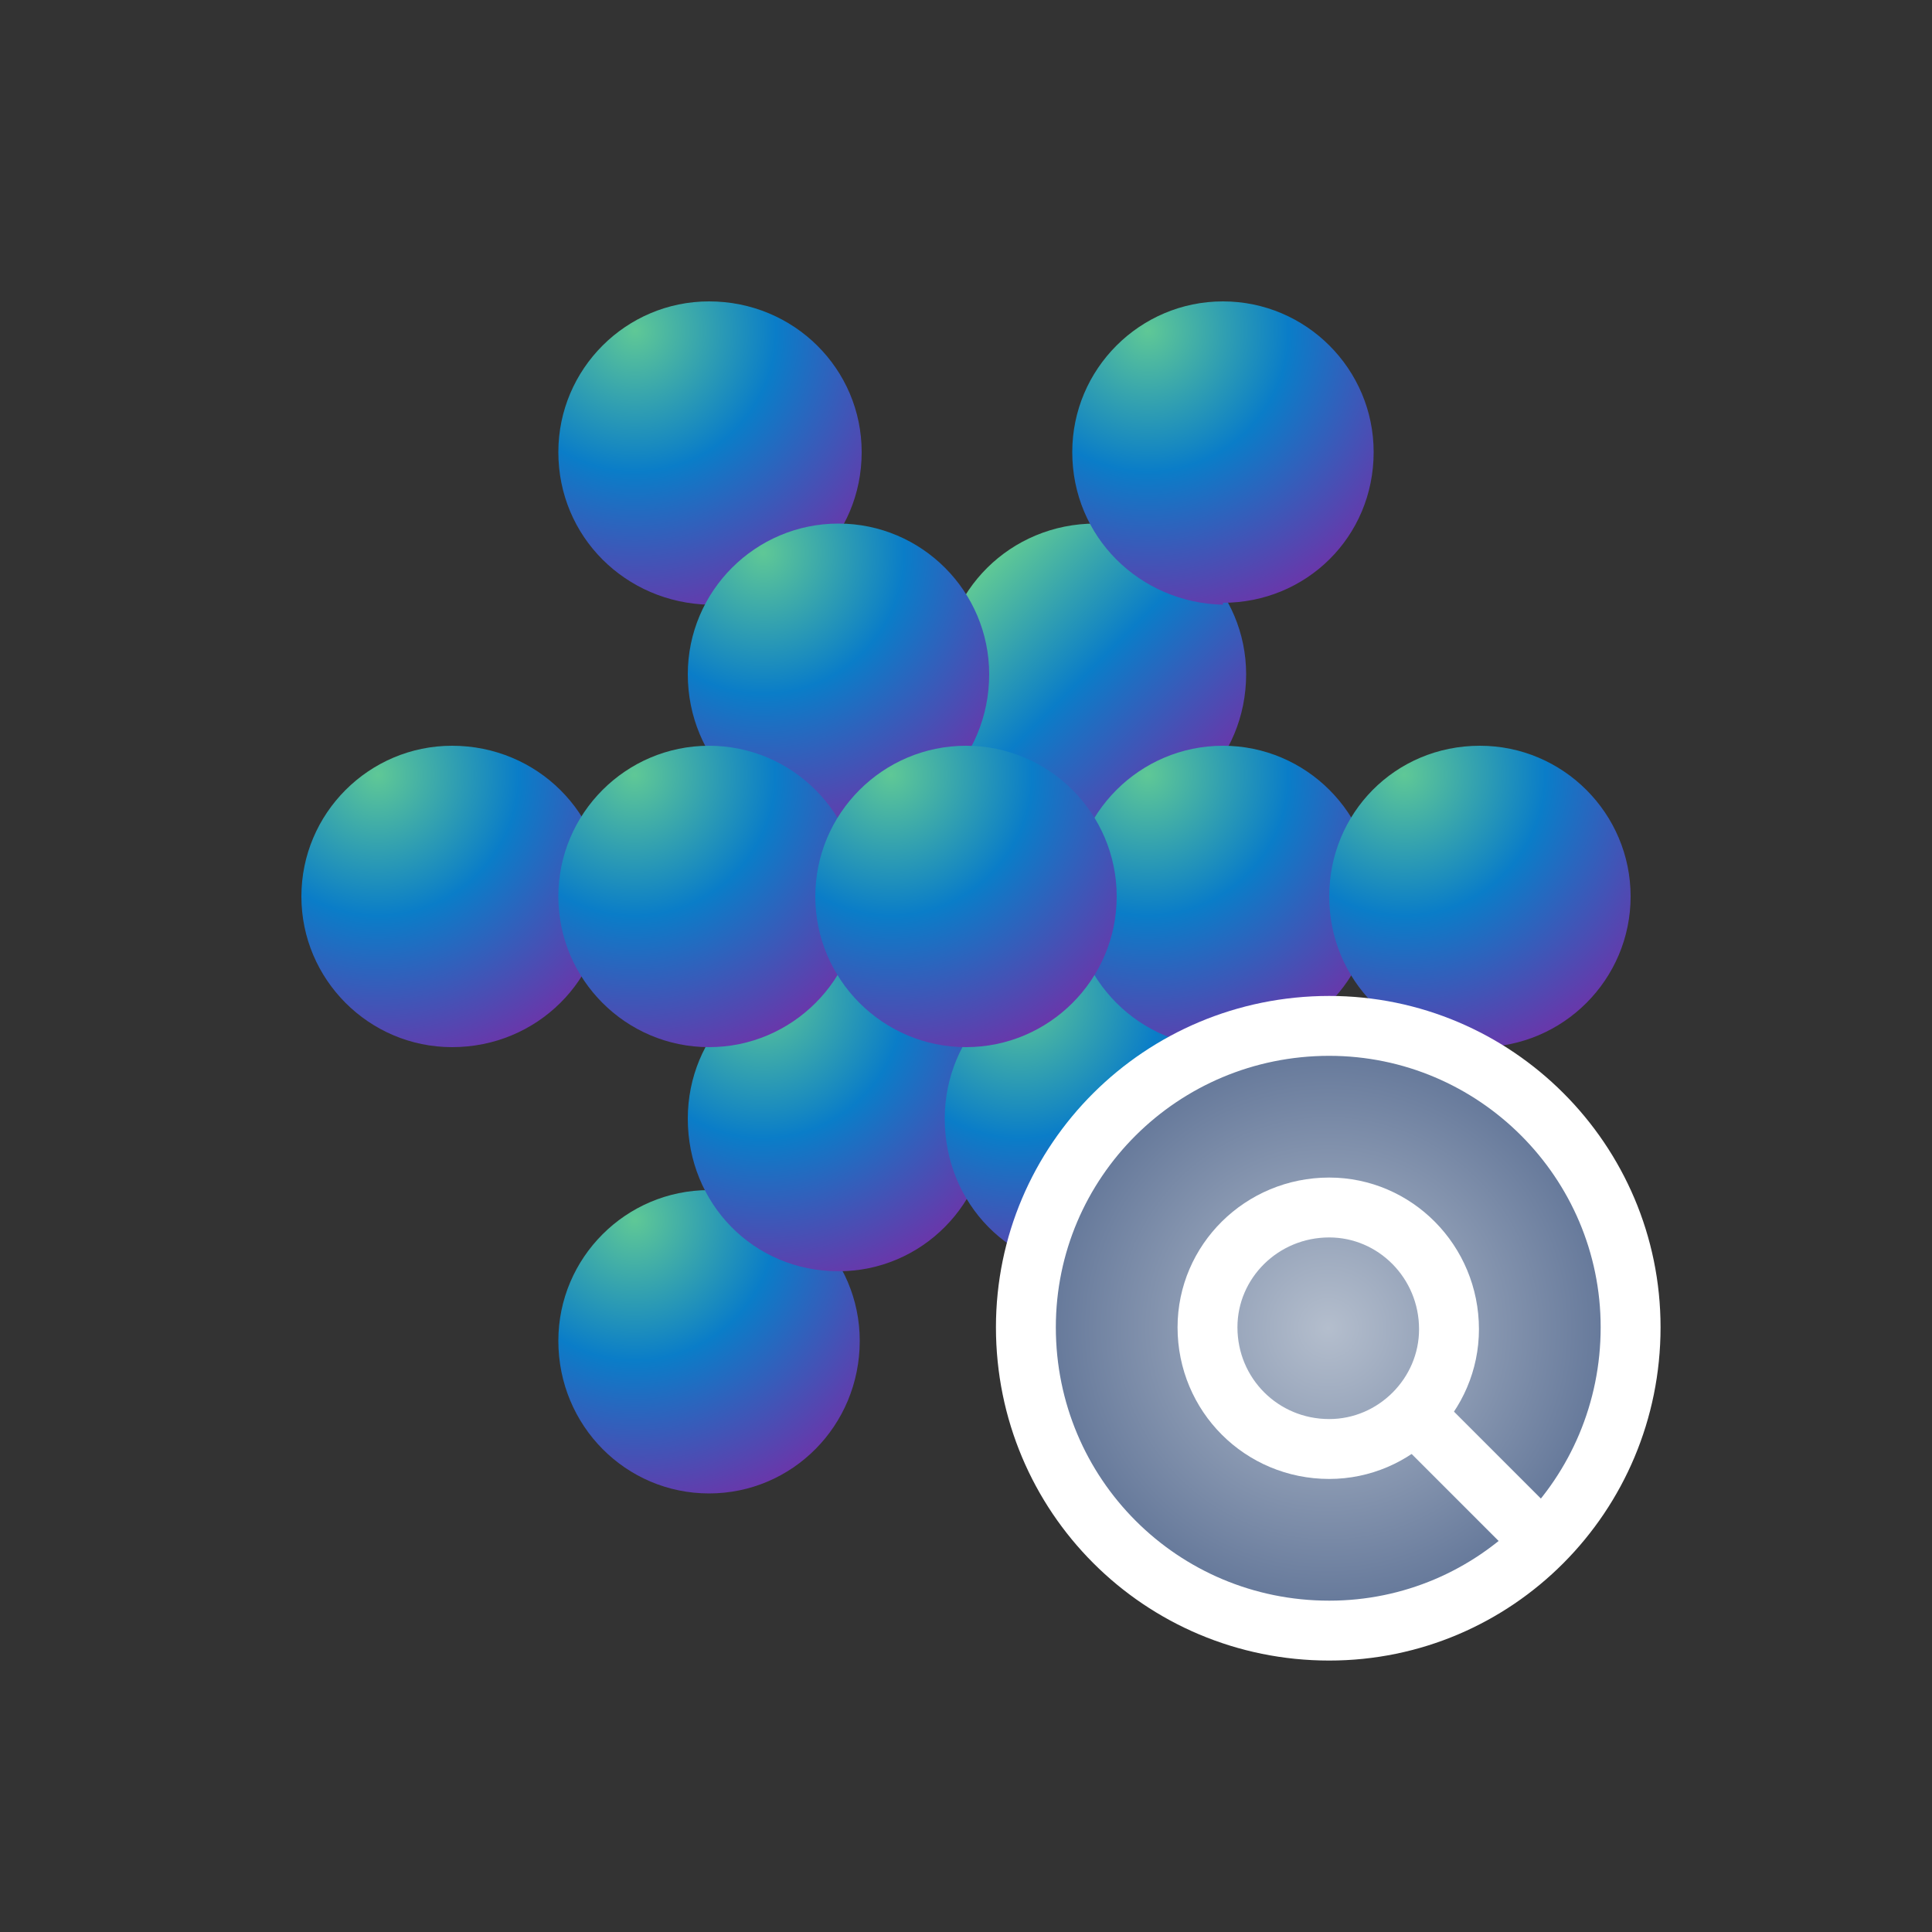 <svg version="1.2" xmlns="http://www.w3.org/2000/svg" viewBox="0 0 100 100" width="100" height="100">
	<rect x="0" y="0" width="100" height="100" fill="#333333" stroke="none"/>
	<title>icn_emb_protein_identification</title>
	<defs>
		<radialGradient id="g1" cx="0" cy="0" r="1" gradientUnits="userSpaceOnUse" gradientTransform="matrix(15.239,0,0,15.239,32.842,63.116)">
			<stop offset="0" stop-color="#5fc896"/>
			<stop offset=".479" stop-color="#0a7dc8"/>
			<stop offset="1" stop-color="#6937aa"/>
		</radialGradient>
		<radialGradient id="g2" cx="0" cy="0" r="1" gradientUnits="userSpaceOnUse" gradientTransform="matrix(15.239,0,0,15.239,39.483,51.614)">
			<stop offset="0" stop-color="#5fc896"/>
			<stop offset=".479" stop-color="#0a7dc8"/>
			<stop offset="1" stop-color="#6937aa"/>
		</radialGradient>
		<linearGradient id="g3" x2="1" gradientUnits="userSpaceOnUse" gradientTransform="matrix(11.052,11.052,-11.052,11.052,51.125,29.414)">
			<stop offset="0" stop-color="#5fc896"/>
			<stop offset=".479" stop-color="#0a7dc8"/>
			<stop offset="1" stop-color="#6937aa"/>
		</linearGradient>
		<radialGradient id="g4" cx="0" cy="0" r="1" gradientUnits="userSpaceOnUse" gradientTransform="matrix(15.239,0,0,15.239,52.783,51.614)">
			<stop offset="0" stop-color="#5fc896"/>
			<stop offset=".479" stop-color="#0a7dc8"/>
			<stop offset="1" stop-color="#6937aa"/>
		</radialGradient>
		<radialGradient id="g5" cx="0" cy="0" r="1" gradientUnits="userSpaceOnUse" gradientTransform="matrix(15.239,0,0,15.239,32.861,17.108)">
			<stop offset="0" stop-color="#5fc896"/>
			<stop offset=".479" stop-color="#0a7dc8"/>
			<stop offset="1" stop-color="#6937aa"/>
		</radialGradient>
		<radialGradient id="g6" cx="0" cy="0" r="1" gradientUnits="userSpaceOnUse" gradientTransform="matrix(15.239,0,0,15.239,59.405,17.108)">
			<stop offset="0" stop-color="#5fc896"/>
			<stop offset=".479" stop-color="#0a7dc8"/>
			<stop offset="1" stop-color="#6937aa"/>
		</radialGradient>
		<radialGradient id="g7" cx="0" cy="0" r="1" gradientUnits="userSpaceOnUse" gradientTransform="matrix(15.239,0,0,15.239,39.502,28.609)">
			<stop offset="0" stop-color="#5fc896"/>
			<stop offset=".479" stop-color="#0a7dc8"/>
			<stop offset="1" stop-color="#6937aa"/>
		</radialGradient>
		<radialGradient id="g8" cx="0" cy="0" r="1" gradientUnits="userSpaceOnUse" gradientTransform="matrix(15.239,0,0,15.239,59.395,40.095)">
			<stop offset="0" stop-color="#5fc896"/>
			<stop offset=".479" stop-color="#0a7dc8"/>
			<stop offset="1" stop-color="#6937aa"/>
		</radialGradient>
		<radialGradient id="g9" cx="0" cy="0" r="1" gradientUnits="userSpaceOnUse" gradientTransform="matrix(15.239,0,0,15.239,19.552,40.095)">
			<stop offset="0" stop-color="#5fc896"/>
			<stop offset=".479" stop-color="#0a7dc8"/>
			<stop offset="1" stop-color="#6937aa"/>
		</radialGradient>
		<radialGradient id="g10" cx="0" cy="0" r="1" gradientUnits="userSpaceOnUse" gradientTransform="matrix(15.239,0,0,15.239,32.833,40.095)">
			<stop offset="0" stop-color="#5fc896"/>
			<stop offset=".479" stop-color="#0a7dc8"/>
			<stop offset="1" stop-color="#6937aa"/>
		</radialGradient>
		<radialGradient id="g11" cx="0" cy="0" r="1" gradientUnits="userSpaceOnUse" gradientTransform="matrix(15.239,0,0,15.239,46.114,40.095)">
			<stop offset="0" stop-color="#5fc896"/>
			<stop offset=".479" stop-color="#0a7dc8"/>
			<stop offset="1" stop-color="#6937aa"/>
		</radialGradient>
		<radialGradient id="g12" cx="0" cy="0" r="1" gradientUnits="userSpaceOnUse" gradientTransform="matrix(15.239,0,0,15.239,72.677,40.095)">
			<stop offset="0" stop-color="#5fc896"/>
			<stop offset=".479" stop-color="#0a7dc8"/>
			<stop offset="1" stop-color="#6937aa"/>
		</radialGradient>
		<radialGradient id="g13" cx="0" cy="0" r="1" gradientUnits="userSpaceOnUse" gradientTransform="matrix(15.625,0,0,15.625,68.75,68.75)">
			<stop offset="0" stop-color="#b4becd"/>
			<stop offset="1" stop-color="#5f7396"/>
		</radialGradient>
	</defs>
	<style>
		.s0 { fill: none } 
		.s1 { fill: url(#g1) } 
		.s2 { fill: url(#g2) } 
		.s3 { fill: url(#g3) } 
		.s4 { fill: url(#g4) } 
		.s5 { fill: url(#g5) } 
		.s6 { fill: url(#g6) } 
		.s7 { fill: url(#g7) } 
		.s8 { fill: url(#g8) } 
		.s9 { fill: url(#g9) } 
		.s10 { fill: url(#g10) } 
		.s11 { fill: url(#g11) } 
		.s12 { fill: url(#g12) } 
		.s13 { fill: url(#g13);stroke: #ffffff;stroke-width: 3.1 } 
		.s14 { fill: none;stroke: #ffffff;stroke-linecap: round;stroke-linejoin: round;stroke-width: 3.1 } 
	</style>
	<path fill-rule="evenodd" class="s0" d="m100 0v100h-100v-100z"/>
	<g id="uuid-d37adc4e-31c2-4a26-8ea2-485a97fa260d">
		<path fill-rule="evenodd" class="s1" d="m36.7 77.3c-4.3 0-7.8-3.5-7.8-7.9 0-4.3 3.5-7.8 7.8-7.8 4.3 0 7.8 3.5 7.8 7.8 0 4.4-3.5 7.9-7.8 7.9z"/>
		<path fill-rule="evenodd" class="s2" d="m43.4 65.8c-4.4 0-7.8-3.5-7.8-7.9 0-4.3 3.4-7.8 7.8-7.8 4.3 0 7.8 3.5 7.8 7.8 0 4.4-3.5 7.9-7.8 7.9z"/>
		<path fill-rule="evenodd" class="s3" d="m56.7 42.8c-4.4 0-7.9-3.5-7.9-7.9 0-4.3 3.5-7.8 7.9-7.8 4.3 0 7.8 3.5 7.8 7.8 0 4.4-3.5 7.9-7.8 7.9z"/>
		<path fill-rule="evenodd" class="s4" d="m56.7 65.8c-4.4 0-7.8-3.5-7.8-7.9 0-4.3 3.4-7.8 7.8-7.8 4.3 0 7.8 3.5 7.8 7.8 0 4.4-3.5 7.9-7.8 7.9z"/>
		<path fill-rule="evenodd" class="s5" d="m36.7 31.3c-4.3-0.1-7.8-3.5-7.8-7.9 0-4.3 3.5-7.8 7.8-7.8 4.4 0 7.9 3.5 7.9 7.8 0 4.4-3.5 7.8-7.9 7.8z"/>
		<path fill-rule="evenodd" class="s6" d="m63.3 31.3c-4.3-0.1-7.8-3.5-7.8-7.9 0-4.3 3.5-7.8 7.8-7.8 4.3 0 7.8 3.5 7.8 7.8 0 4.4-3.5 7.8-7.8 7.8z"/>
		<path fill-rule="evenodd" class="s7" d="m43.4 42.8c-4.3 0-7.8-3.5-7.8-7.9 0-4.3 3.5-7.8 7.8-7.8 4.3 0 7.8 3.5 7.8 7.8 0 4.4-3.5 7.9-7.8 7.9z"/>
		<path fill-rule="evenodd" class="s8" d="m63.3 54.2c-4.3 0-7.8-3.5-7.8-7.8 0-4.3 3.5-7.8 7.8-7.8 4.3 0 7.8 3.5 7.8 7.8 0 4.3-3.5 7.8-7.8 7.8z"/>
		<path fill-rule="evenodd" class="s9" d="m23.4 54.2c-4.3 0-7.8-3.5-7.8-7.8 0-4.3 3.5-7.8 7.8-7.8 4.4 0 7.9 3.5 7.9 7.8 0 4.3-3.5 7.8-7.9 7.8z"/>
		<path fill-rule="evenodd" class="s10" d="m36.7 54.2c-4.3 0-7.8-3.5-7.8-7.8 0-4.3 3.5-7.8 7.8-7.8 4.3 0 7.8 3.5 7.8 7.8 0 4.3-3.5 7.8-7.8 7.8z"/>
		<path fill-rule="evenodd" class="s11" d="m50 54.2c-4.3 0-7.8-3.5-7.8-7.8 0-4.3 3.5-7.8 7.8-7.8 4.3 0 7.8 3.5 7.8 7.8 0 4.3-3.5 7.8-7.8 7.8z"/>
		<path fill-rule="evenodd" class="s12" d="m76.6 54.2c-4.4 0-7.8-3.5-7.8-7.8 0-4.3 3.4-7.8 7.8-7.8 4.3 0 7.8 3.5 7.8 7.8 0 4.3-3.5 7.8-7.8 7.8z"/>
	</g>
	<path fill-rule="evenodd" class="s13" d="m68.8 84.4c-8.7 0-15.7-7-15.7-15.7 0-8.6 7-15.6 15.7-15.6 8.6 0 15.6 7 15.6 15.6 0 8.7-7 15.7-15.6 15.7z"/>
	<path fill-rule="evenodd" class="s14" d="m68.8 75c-3.5 0-6.3-2.8-6.3-6.3 0-3.4 2.8-6.2 6.3-6.2 3.4 0 6.2 2.8 6.2 6.3 0 3.4-2.8 6.2-6.2 6.2z"/>
	<path fill-rule="evenodd" class="s14" d="m73.2 73.2l6.6 6.6"/>
</svg>